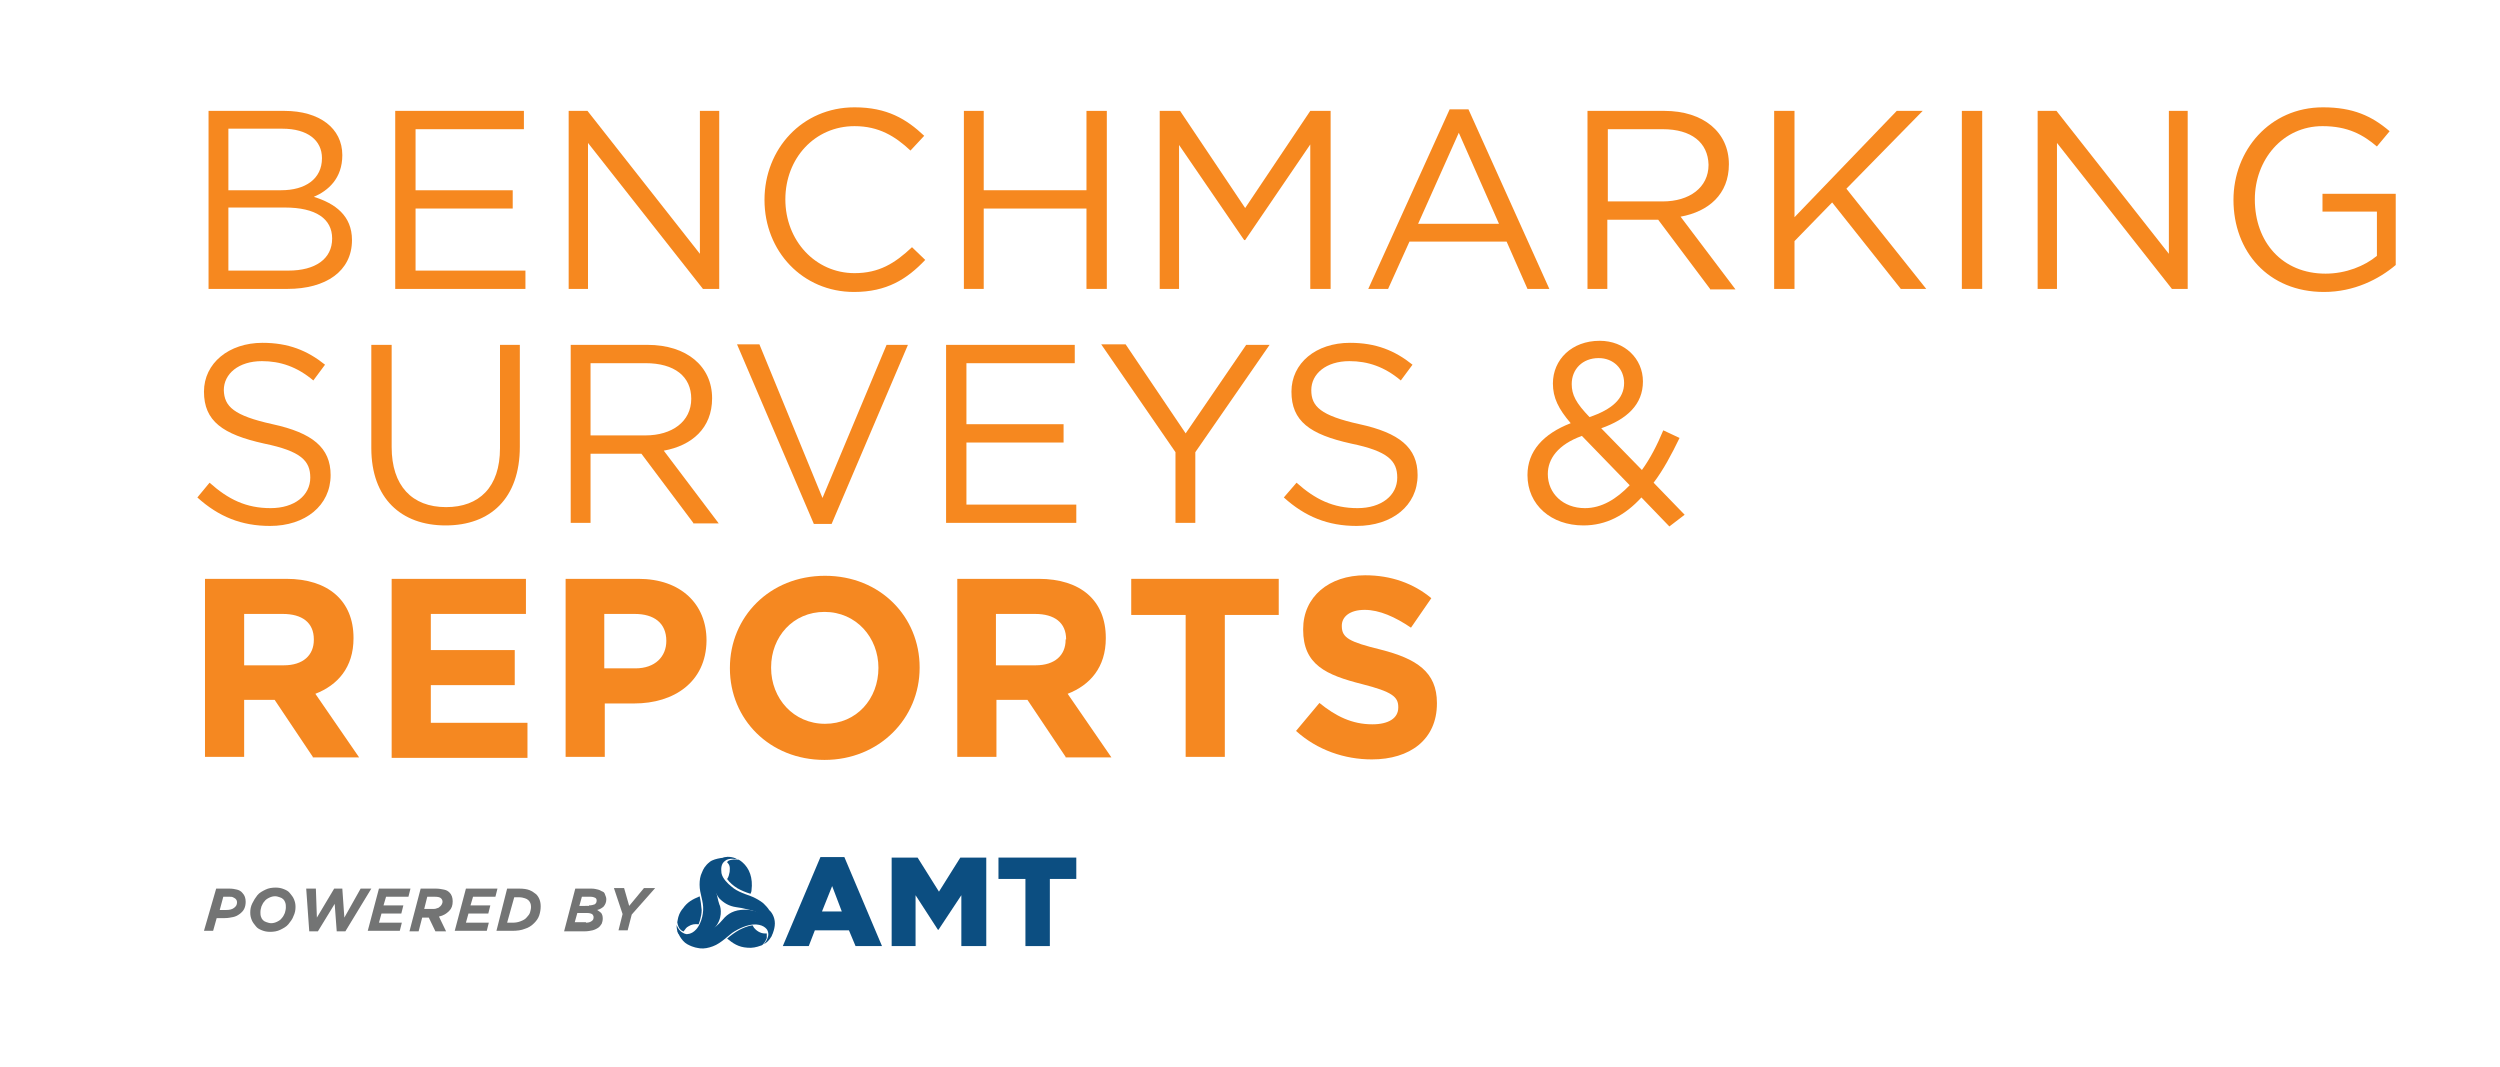 <?xml version="1.0" encoding="utf-8"?>
<!-- Generator: Adobe Illustrator 25.2.0, SVG Export Plug-In . SVG Version: 6.00 Build 0)  -->
<svg version="1.1" id="Layer_1" xmlns="http://www.w3.org/2000/svg" xmlns:xlink="http://www.w3.org/1999/xlink" x="0px" y="0px"
	 viewBox="0 0 491.5 209.8" style="enable-background:new 0 0 491.5 209.8;" xml:space="preserve">
<style type="text/css">
	.st0{fill:#0C4E81;}
	.st1{fill:#F58821;}
	.st2{enable-background:new    ;}
	.st3{fill:#737474;}
	.st4{fill:#B32C3A;}
	.st5{fill:#971B26;}
	.st6{fill:#700D1E;}
	.st7{fill:#E62F25;}
	.st8{fill:#7553A2;}
	.st9{fill:#104A82;}
	.st10{fill:#56A1D8;}
	.st11{fill:#4AB749;}
	.st12{fill:#48A4DB;}
	.st13{fill:#F6881F;}
	.st14{fill:#1C76BC;}
	.st15{fill:#595A5C;}
	.st16{fill:#48A2DA;}
	.st17{fill:#E82E25;}
	.st18{fill:#57A1D8;}
	.st19{fill:#F68820;}
</style>
<g>
	<g>
		<g>
			<g class="st2">
				<path class="st0" d="M161.3,168.5h4.7l7.4,17.5h-5.2l-1.3-3.1h-6.7l-1.2,3.1h-5.1L161.3,168.5z M165.5,179.2l-1.9-5l-2,5H165.5z
					"/>
				<path class="st0" d="M175.3,168.6h5.1l4.2,6.7l4.2-6.7h5.1V186H189v-10l-4.5,6.8h-0.1l-4.4-6.8v10h-4.7V168.6z"/>
				<path class="st0" d="M201.5,172.8h-5.2v-4.2h15.3v4.2h-5.2V186h-4.8V172.8z"/>
			</g>
			<g id="Vector_Smart_Object_23_" transform="translate(513.539 236.148)">
				<g>
					<g id="Group_452_65_">
						<g id="Group_444_65_" transform="translate(0.411 4.37)">
							<path id="Path_487_65_" class="st0" d="M-363.2-57c-0.1,0-0.3,0-0.4,0c-0.9,0-1.7-0.6-2.1-1.1c-0.1-0.2-0.2-0.3-0.3-0.5
								c-0.9,0.1-1.8,0.5-2.6,0.9c-0.9,0.5-1.7,1.1-2.4,1.7c1.1,0.9,2.2,1.7,4,1.8c0.9,0.1,1.8-0.1,2.6-0.4c0.1,0,0.3-0.1,0.4-0.2
								c0.4-0.4,0.6-0.8,0.8-1.3C-363.2-56.3-363.2-56.6-363.2-57"/>
							<path id="Path_488_65_" class="st0" d="M-376.4-64.3c-1.4,0.6-2.4,1.1-3.3,2.4c-0.2,0.2-0.7,0.9-0.9,1.7
								c-0.1,0.3-0.1,0.6-0.2,1c0,0,0.1,0.8,0.5,1.3c0.4,0.5,0.8,0.5,0.8,0.5c0-0.1,0-0.1,0.1-0.2c0.2-0.3,0.4-0.6,0.8-0.8
								c0.6-0.4,1.3-0.5,2-0.4c0,0,0.6-1.5,0.6-2.8C-376.1-62.6-376.2-63.5-376.4-64.3"/>
							<path id="Path_489_65_" class="st0" d="M-366.4-64.8c0.1-0.3,0.2-0.4,0.2-0.7c0.3-2.4-0.4-4.3-1.8-5.5
								c-0.2-0.2-0.4-0.3-0.7-0.5c-0.4,0-0.9-0.1-1.3,0c-0.9,0.1-1,0.5-1,0.5c0.5,0.5,0.6,0.9,0.5,1.9c-0.1,0.5-0.2,1-0.5,1.4
								c0.5,0.7,1.2,1.3,2,1.8C-368.3-65.5-367.4-65.1-366.4-64.8"/>
						</g>
						<g id="Group_451_65_">
							<path id="Path_496_65_" class="st0" d="M-363.4-50.5c0,0,1.3-1.3,0.8-2.6c0-0.1-0.5-1.2-2.3-1.3c-1.8-0.1-3.8,1.1-4.3,1.4
								c-0.9,0.5-2.5,2.3-4.2,2.9c-0.8,0.3-1.7,0.5-2.5,0.4c-0.5-0.1-1.2-0.1-2.5-0.8s-2-2.6-2-2.6c0.8,0.6,1.7,1,2.6,1.2
								c1.6,0,2.3,0.2,3.9-1.2c0.7-0.6,1.6-1.2,2.5-2.3c0.9-1.1,2.2-1.9,4.3-1.9s3.6,0.8,4.5,1.9c0.9,1.1,1.2,2,0.7,3.4
								C-362.3-51.3-362.8-50.8-363.4-50.5"/>
							<path id="Path_497_65_" class="st0" d="M-361.2-54.6c0,1.3-0.7,2.6-0.7,2.6s-0.1-1.6-0.6-2.5c-0.3-0.5-0.7-1-1.2-1.4
								c0,0-0.8-1.1-2.6-1.4c-1.8-0.4-1.1-0.3-2.5-0.5c-1.4-0.2-2.4-0.8-3.3-1.7c-0.8-1-1.4-2.5-1.5-3.5c-0.1-1,0.1-2.1,0.6-3
								c0.4-0.8,1.2-1.6,2.5-1.7c1.3,0,1.9,0.5,1.9,0.5s-1.6-0.4-2.4,0.3c-0.8,0.6-0.8,1.5-0.7,2.4c0.2,1.1,1.3,2.1,1.9,2.6
								c0.3,0.2,0.5,0.4,0.5,0.4c1.4,1,3.3,1.4,4.2,1.9c0.8,0.4,1.5,0.9,1.7,1.1c0.4,0.4,0.8,0.8,1.1,1.3
								C-361.9-56.9-361.2-55.9-361.2-54.6"/>
							<path id="Path_498_65_" class="st0" d="M-380.5-54.3c0,0,0.4,1.5,1.9,1.8c0,0,1,0.1,1.9-0.9c0.5-0.5,1.3-1.9,1.4-3.8
								c0.1-1.8-0.7-3.2-0.7-5c0-0.9,0.1-1.7,0.5-2.5c0.2-0.5,0.5-1.2,1.5-2s3.5-0.9,3.5-0.9s-1.5,0.2-2.4,1.9
								c-0.5,1.4-0.7,2.4,0,4.4c0.3,0.8,0.5,2.2,0.8,3c0.1,0.1,0.8,2-0.5,4c-1.3,2-3.1,3.2-5.1,3c-0.8-0.1-2.1-0.7-2.5-1.4
								C-380.6-53.4-380.5-54.3-380.5-54.3"/>
						</g>
					</g>
				</g>
			</g>
		</g>
	</g>
	<g class="st2">
		<path class="st3" d="M42.5,174.7h2.6c0.6,0,1.1,0.1,1.5,0.2s0.8,0.3,1.1,0.7c0.4,0.4,0.6,1,0.6,1.7c0,0.5-0.1,1-0.3,1.4
			s-0.5,0.7-0.9,1c-0.4,0.3-0.8,0.5-1.3,0.6c-0.5,0.1-1,0.2-1.6,0.2h-1.6l-0.7,2.5h-1.8L42.5,174.7z M44.5,178.9
			c0.6,0,1.1-0.1,1.5-0.4c0.4-0.3,0.6-0.6,0.6-1.1c0-0.3-0.1-0.5-0.3-0.7c-0.1-0.1-0.3-0.2-0.5-0.3c-0.2-0.1-0.4-0.1-0.7-0.1h-1.2
			l-0.7,2.6H44.5z"/>
		<path class="st3" d="M51.5,182.9c-0.5-0.2-0.9-0.4-1.2-0.8s-0.6-0.7-0.8-1.2s-0.3-0.9-0.3-1.5c0-0.6,0.1-1.2,0.4-1.8
			s0.6-1.1,1-1.6s1-0.8,1.6-1.1c0.6-0.3,1.3-0.4,2-0.4c0.6,0,1.1,0.1,1.6,0.3c0.5,0.2,0.9,0.4,1.2,0.8s0.6,0.7,0.8,1.2
			s0.3,0.9,0.3,1.5c0,0.6-0.1,1.2-0.4,1.8c-0.2,0.6-0.6,1.1-1,1.6s-1,0.8-1.6,1.1c-0.6,0.3-1.3,0.4-2,0.4
			C52.5,183.2,52,183.1,51.5,182.9z M54.5,181.2c0.4-0.2,0.7-0.4,0.9-0.7c0.3-0.3,0.4-0.6,0.6-1c0.1-0.4,0.2-0.7,0.2-1.1
			c0-0.3,0-0.6-0.1-0.9c-0.1-0.3-0.2-0.5-0.4-0.7c-0.2-0.2-0.4-0.3-0.7-0.4c-0.3-0.1-0.6-0.2-0.9-0.2c-0.4,0-0.8,0.1-1.2,0.3
			c-0.4,0.2-0.7,0.4-0.9,0.7c-0.3,0.3-0.4,0.6-0.6,1c-0.1,0.4-0.2,0.7-0.2,1.1c0,0.3,0,0.6,0.1,0.9c0.1,0.3,0.2,0.5,0.4,0.7
			c0.2,0.2,0.4,0.3,0.7,0.4s0.6,0.2,0.9,0.2C53.7,181.5,54.1,181.4,54.5,181.2z"/>
		<path class="st3" d="M60.2,174.7h1.9l0.2,5.7l3.4-5.7h1.6l0.4,5.7l3.2-5.7H73l-5.1,8.4h-1.7l-0.4-5.4l-3.3,5.4h-1.7L60.2,174.7z"
			/>
		<path class="st3" d="M74.5,174.7h6.2l-0.4,1.6h-4.4l-0.5,1.7h3.9l-0.4,1.6H75l-0.5,1.8H79l-0.4,1.6h-6.3L74.5,174.7z"/>
		<path class="st3" d="M82.7,174.7h3c0.6,0,1.1,0.1,1.6,0.2s0.8,0.3,1.1,0.6c0.4,0.4,0.6,1,0.6,1.7c0,0.8-0.2,1.4-0.7,1.9
			s-1.1,0.9-2,1.1l1.4,2.9h-2.1l-1.3-2.7H83l-0.7,2.7h-1.8L82.7,174.7z M85,178.7c0.3,0,0.6,0,0.8-0.1c0.2-0.1,0.5-0.1,0.6-0.3
			c0.2-0.1,0.3-0.3,0.4-0.4c0.1-0.2,0.2-0.4,0.2-0.6c0-0.3-0.1-0.5-0.3-0.7c-0.2-0.2-0.6-0.3-1.2-0.3h-1.5l-0.6,2.4H85z"/>
		<path class="st3" d="M91.6,174.7h6.2l-0.4,1.6h-4.4l-0.5,1.7h3.9l-0.4,1.6h-3.9l-0.5,1.8h4.5l-0.4,1.6h-6.3L91.6,174.7z"/>
		<path class="st3" d="M99.7,174.7h2.4c0.8,0,1.5,0.1,2,0.3s0.9,0.5,1.3,0.8c0.6,0.6,0.9,1.4,0.9,2.4c0,0.6-0.1,1.2-0.3,1.8
			c-0.2,0.6-0.6,1.1-1,1.5c-0.5,0.5-1.1,0.9-1.8,1.1c-0.7,0.3-1.6,0.4-2.5,0.4h-3.1L99.7,174.7z M100.8,181.4c0.6,0,1.1-0.1,1.6-0.3
			c0.5-0.2,0.9-0.4,1.2-0.8c0.3-0.3,0.5-0.6,0.6-0.9c0.1-0.4,0.2-0.7,0.2-1.1c0-0.6-0.2-1-0.5-1.3c-0.2-0.2-0.4-0.3-0.7-0.4
			c-0.3-0.1-0.7-0.2-1.2-0.2h-0.9l-1.4,5H100.8z"/>
		<path class="st3" d="M113.1,174.7h3.2c0.5,0,0.9,0.1,1.3,0.2c0.4,0.1,0.6,0.3,0.9,0.4s0.4,0.4,0.5,0.7c0.1,0.2,0.2,0.5,0.2,0.8
			c0,0.6-0.2,1-0.5,1.4c-0.3,0.3-0.8,0.6-1.3,0.7c0.3,0.2,0.6,0.4,0.8,0.6c0.2,0.3,0.3,0.6,0.3,1.1c0,0.4-0.1,0.7-0.2,1
			c-0.2,0.3-0.4,0.6-0.7,0.8c-0.3,0.2-0.7,0.4-1.1,0.5s-1,0.2-1.5,0.2h-4.1L113.1,174.7z M115.2,181.4c0.5,0,0.8-0.1,1.1-0.3
			c0.3-0.2,0.4-0.4,0.4-0.8c0-0.2-0.1-0.4-0.3-0.6c-0.2-0.1-0.5-0.2-0.9-0.2h-2l-0.5,1.8H115.2z M115.8,178c0.5,0,0.8-0.1,1.1-0.2
			c0.3-0.2,0.4-0.4,0.4-0.8c0-0.2-0.1-0.4-0.3-0.5c-0.2-0.1-0.5-0.2-0.9-0.2h-1.7l-0.5,1.8H115.8z"/>
		<path class="st3" d="M122.4,179.7l-1.7-5.1h2l1,3.5l2.9-3.5h2.2l-4.6,5.2l-0.8,3.1h-1.8L122.4,179.7z"/>
	</g>
</g>
<g>
	<g>
		<path class="st13" d="M67.3,30.5c0,4.6-2.8,7-5.6,8.2c4.2,1.3,7.5,3.7,7.5,8.5c0,6.1-5.1,9.6-12.7,9.6H41v-35h14.9
			C62.8,21.8,67.3,25.2,67.3,30.5z M63.3,31.1c0-3.5-2.8-5.8-7.8-5.8H44.9v12.1h10.4C60,37.4,63.3,35.2,63.3,31.1z M65.3,46.9
			c0-3.9-3.2-6.1-9.3-6.1H44.9v12.4h11.8C62,53.2,65.3,50.9,65.3,46.9z"/>
		<path class="st13" d="M103,25.4H81.7v12h19.1v3.6H81.7v12.2h21.6v3.6H77.7v-35H103V25.4z"/>
		<path class="st13" d="M137.6,21.8h3.8v35h-3.2l-22.6-28.7v28.7h-3.8v-35h3.7l22.1,28.1V21.8z"/>
		<path class="st13" d="M167.9,57.4c-10.1,0-17.6-8-17.6-18.1c0-10,7.4-18.2,17.7-18.2c6.4,0,10.2,2.3,13.7,5.6l-2.7,2.9
			c-3-2.8-6.2-4.8-11-4.8c-7.8,0-13.6,6.3-13.6,14.4s5.9,14.5,13.6,14.5c4.8,0,7.9-1.9,11.3-5.1l2.6,2.5
			C178.3,54.9,174.3,57.4,167.9,57.4z"/>
		<path class="st13" d="M193.4,41v15.8h-3.9v-35h3.9v15.6h20.2V21.8h4v35h-4V41H193.4z"/>
		<path class="st13" d="M244.8,47.2h-0.2l-12.8-18.7v28.3H228v-35h4l12.8,19.1l12.8-19.1h4v35h-4V28.4L244.8,47.2z"/>
		<path class="st13" d="M304.6,56.8h-4.3l-4.1-9.3h-19.1l-4.2,9.3H269l16-35.3h3.7L304.6,56.8z M286.8,26.1l-8,17.9h15.9L286.8,26.1
			z"/>
		<path class="st13" d="M336.2,56.8l-10.2-13.6h-10v13.6h-3.9v-35h15.1c7.7,0,12.7,4.2,12.7,10.5c0,5.9-4,9.3-9.5,10.3l10.8,14.3
			H336.2z M326.9,25.4h-10.8v14.2h10.8c5.2,0,9-2.7,9-7.2C335.8,28,332.5,25.4,326.9,25.4z"/>
		<path class="st13" d="M378.7,56.8h-5l-13.5-17l-7.4,7.6v9.4h-4v-35h4v20.9l20.1-20.9h5.1l-15,15.3L378.7,56.8z"/>
		<path class="st13" d="M389.7,21.8v35h-4v-35H389.7z"/>
		<path class="st13" d="M426.3,21.8h3.8v35H427l-22.6-28.7v28.7h-3.8v-35h3.7l22.1,28.1V21.8z"/>
		<path class="st13" d="M456.9,57.4c-11,0-17.8-8-17.8-18.1c0-9.7,7.1-18.2,17.6-18.2c5.9,0,9.6,1.7,13.1,4.7l-2.5,3
			c-2.7-2.3-5.7-4-10.7-4c-7.8,0-13.3,6.6-13.3,14.4c0,8.4,5.4,14.6,13.9,14.6c4,0,7.7-1.5,10.1-3.5v-8.7h-10.7v-3.5H471v14
			C467.7,54.9,462.8,57.4,456.9,57.4z"/>
		<path class="st13" d="M53.6,83.4c7.8,1.7,11.4,4.6,11.4,10c0,6-5,10-11.9,10c-5.6,0-10.1-1.8-14.3-5.6l2.4-2.9c3.7,3.3,7.2,5,12,5
			c4.7,0,7.8-2.5,7.8-6c0-3.3-1.8-5.2-9.1-6.7c-8.1-1.8-11.8-4.4-11.8-10.2c0-5.6,4.9-9.6,11.5-9.6c5.1,0,8.8,1.5,12.3,4.3l-2.3,3.1
			c-3.2-2.7-6.5-3.8-10.1-3.8c-4.6,0-7.5,2.5-7.5,5.7C44.1,79.9,45.9,81.7,53.6,83.4z"/>
		<path class="st13" d="M102.2,87.8c0,10.2-5.8,15.5-14.6,15.5c-8.7,0-14.6-5.3-14.6-15.2V67.8H77v20.1c0,7.6,4,11.8,10.7,11.8
			c6.5,0,10.6-3.9,10.6-11.6V67.8h3.9V87.8z"/>
		<path class="st13" d="M136.3,102.8l-10.2-13.6h-10v13.6h-3.9v-35h15.1c7.7,0,12.7,4.2,12.7,10.5c0,5.9-4,9.3-9.5,10.3l10.8,14.3
			H136.3z M126.9,71.4h-10.8v14.2h10.8c5.2,0,9-2.7,9-7.2C135.9,74,132.6,71.4,126.9,71.4z"/>
		<path class="st13" d="M174.3,67.8h4.2L163.5,103H160l-15.1-35.3h4.4l12.4,30.2L174.3,67.8z"/>
		<path class="st13" d="M211.3,71.4H190v12h19.1v3.6H190v12.2h21.6v3.6H186v-35h25.3V71.4z"/>
		<path class="st13" d="M235.1,102.8h-4V88.9l-14.6-21.2h4.8l11.8,17.5L245,67.8h4.6l-14.6,21.1V102.8z"/>
		<path class="st13" d="M267.3,83.4c7.8,1.7,11.4,4.6,11.4,10c0,6-5,10-12,10c-5.6,0-10.1-1.8-14.3-5.6l2.5-2.9c3.7,3.3,7.2,5,12,5
			c4.7,0,7.8-2.5,7.8-6c0-3.3-1.8-5.2-9.1-6.7c-8.1-1.8-11.7-4.4-11.7-10.2c0-5.6,4.8-9.6,11.5-9.6c5.1,0,8.8,1.5,12.3,4.3l-2.3,3.1
			c-3.2-2.7-6.5-3.8-10.1-3.8c-4.6,0-7.5,2.5-7.5,5.7C257.8,79.9,259.6,81.7,267.3,83.4z"/>
		<path class="st13" d="M328.2,103.5l-5.5-5.7c-3.2,3.5-6.9,5.5-11.4,5.5c-6.3,0-11-4-11-9.9c0-4.7,3.1-8.1,8.5-10.2
			c-2.4-2.8-3.5-5-3.5-7.8c0-4.7,3.7-8.4,9.2-8.4c4.9,0,8.5,3.5,8.5,8c0,4.5-3.1,7.4-8.2,9.2l8,8.2c1.6-2.2,3-4.9,4.2-7.8l3.2,1.5
			c-1.6,3.3-3.2,6.3-5.1,8.8l6.1,6.3L328.2,103.5z M311,85.7c-4.7,1.7-6.7,4.5-6.7,7.5c0,3.8,3,6.7,7.3,6.7c3.3,0,6.2-1.8,8.8-4.5
			L311,85.7z M314.3,70.4c-3.2,0-5.3,2.2-5.3,5.1c0,2.1,0.8,3.7,3.5,6.5c4.4-1.5,6.8-3.6,6.8-6.7C319.3,72.5,317.2,70.4,314.3,70.4z
			"/>
		<path class="st1" d="M61.5,148.8L54,137.6H48v11.2h-7.7v-35h16c8.2,0,13.2,4.3,13.2,11.6v0.1c0,5.7-3.1,9.2-7.5,10.9l8.6,12.5
			H61.5z M61.7,125.7c0-3.3-2.3-5-6.1-5H48v10.1h7.8c3.8,0,5.9-2,5.9-5V125.7z"/>
		<path class="st1" d="M77,148.8v-35h26.4v6.9H84.7v7.1h16.5v6.9H84.7v7.4h19v6.9H77z"/>
		<path class="st1" d="M124.7,138.3h-5.8v10.5h-7.7v-35h14.3c8.4,0,13.4,5,13.4,12.1v0.1C138.8,134.1,132.5,138.3,124.7,138.3z
			 M131,126c0-3.5-2.4-5.3-6.2-5.3h-6v10.7h6.1C128.8,131.4,131,129.1,131,126L131,126z"/>
		<path class="st1" d="M162.1,149.4c-10.8,0-18.6-8-18.6-18v-0.1c0-10,7.8-18.1,18.7-18.1s18.6,8.1,18.6,18v0.1
			C180.8,141.2,172.9,149.4,162.1,149.4z M172.7,131.3c0-6-4.4-11-10.6-11c-6.2,0-10.5,4.9-10.5,10.9v0.1c0,6,4.4,11,10.6,11
			S172.7,137.4,172.7,131.3L172.7,131.3z"/>
		<path class="st1" d="M209.5,148.8l-7.5-11.2h-6.1v11.2h-7.7v-35h16c8.3,0,13.2,4.3,13.2,11.6v0.1c0,5.7-3.1,9.2-7.5,10.9l8.6,12.5
			H209.5z M209.6,125.7c0-3.3-2.3-5-6.1-5h-7.7v10.1h7.8c3.8,0,5.9-2,5.9-5V125.7z"/>
		<path class="st1" d="M240.8,120.9v27.9h-7.7v-27.9h-10.7v-7.1h29v7.1H240.8z"/>
		<path class="st1" d="M269.7,149.3c-5.3,0-10.7-1.8-14.9-5.6l4.6-5.5c3.2,2.6,6.4,4.2,10.4,4.2c3.2,0,5.1-1.2,5.1-3.3v-0.1
			c0-2-1.2-3-7.1-4.5c-7.1-1.8-11.6-3.8-11.6-10.7v-0.1c0-6.4,5.1-10.6,12.2-10.6c5.1,0,9.5,1.6,13,4.5l-4,5.8
			c-3.1-2.1-6.2-3.5-9.1-3.5c-3,0-4.5,1.4-4.5,3.1v0.1c0,2.3,1.5,3.1,7.6,4.6c7.1,1.8,11.1,4.4,11.1,10.5v0.1
			C282.5,145.4,277.2,149.3,269.7,149.3z"/>
	</g>
</g>
</svg>
